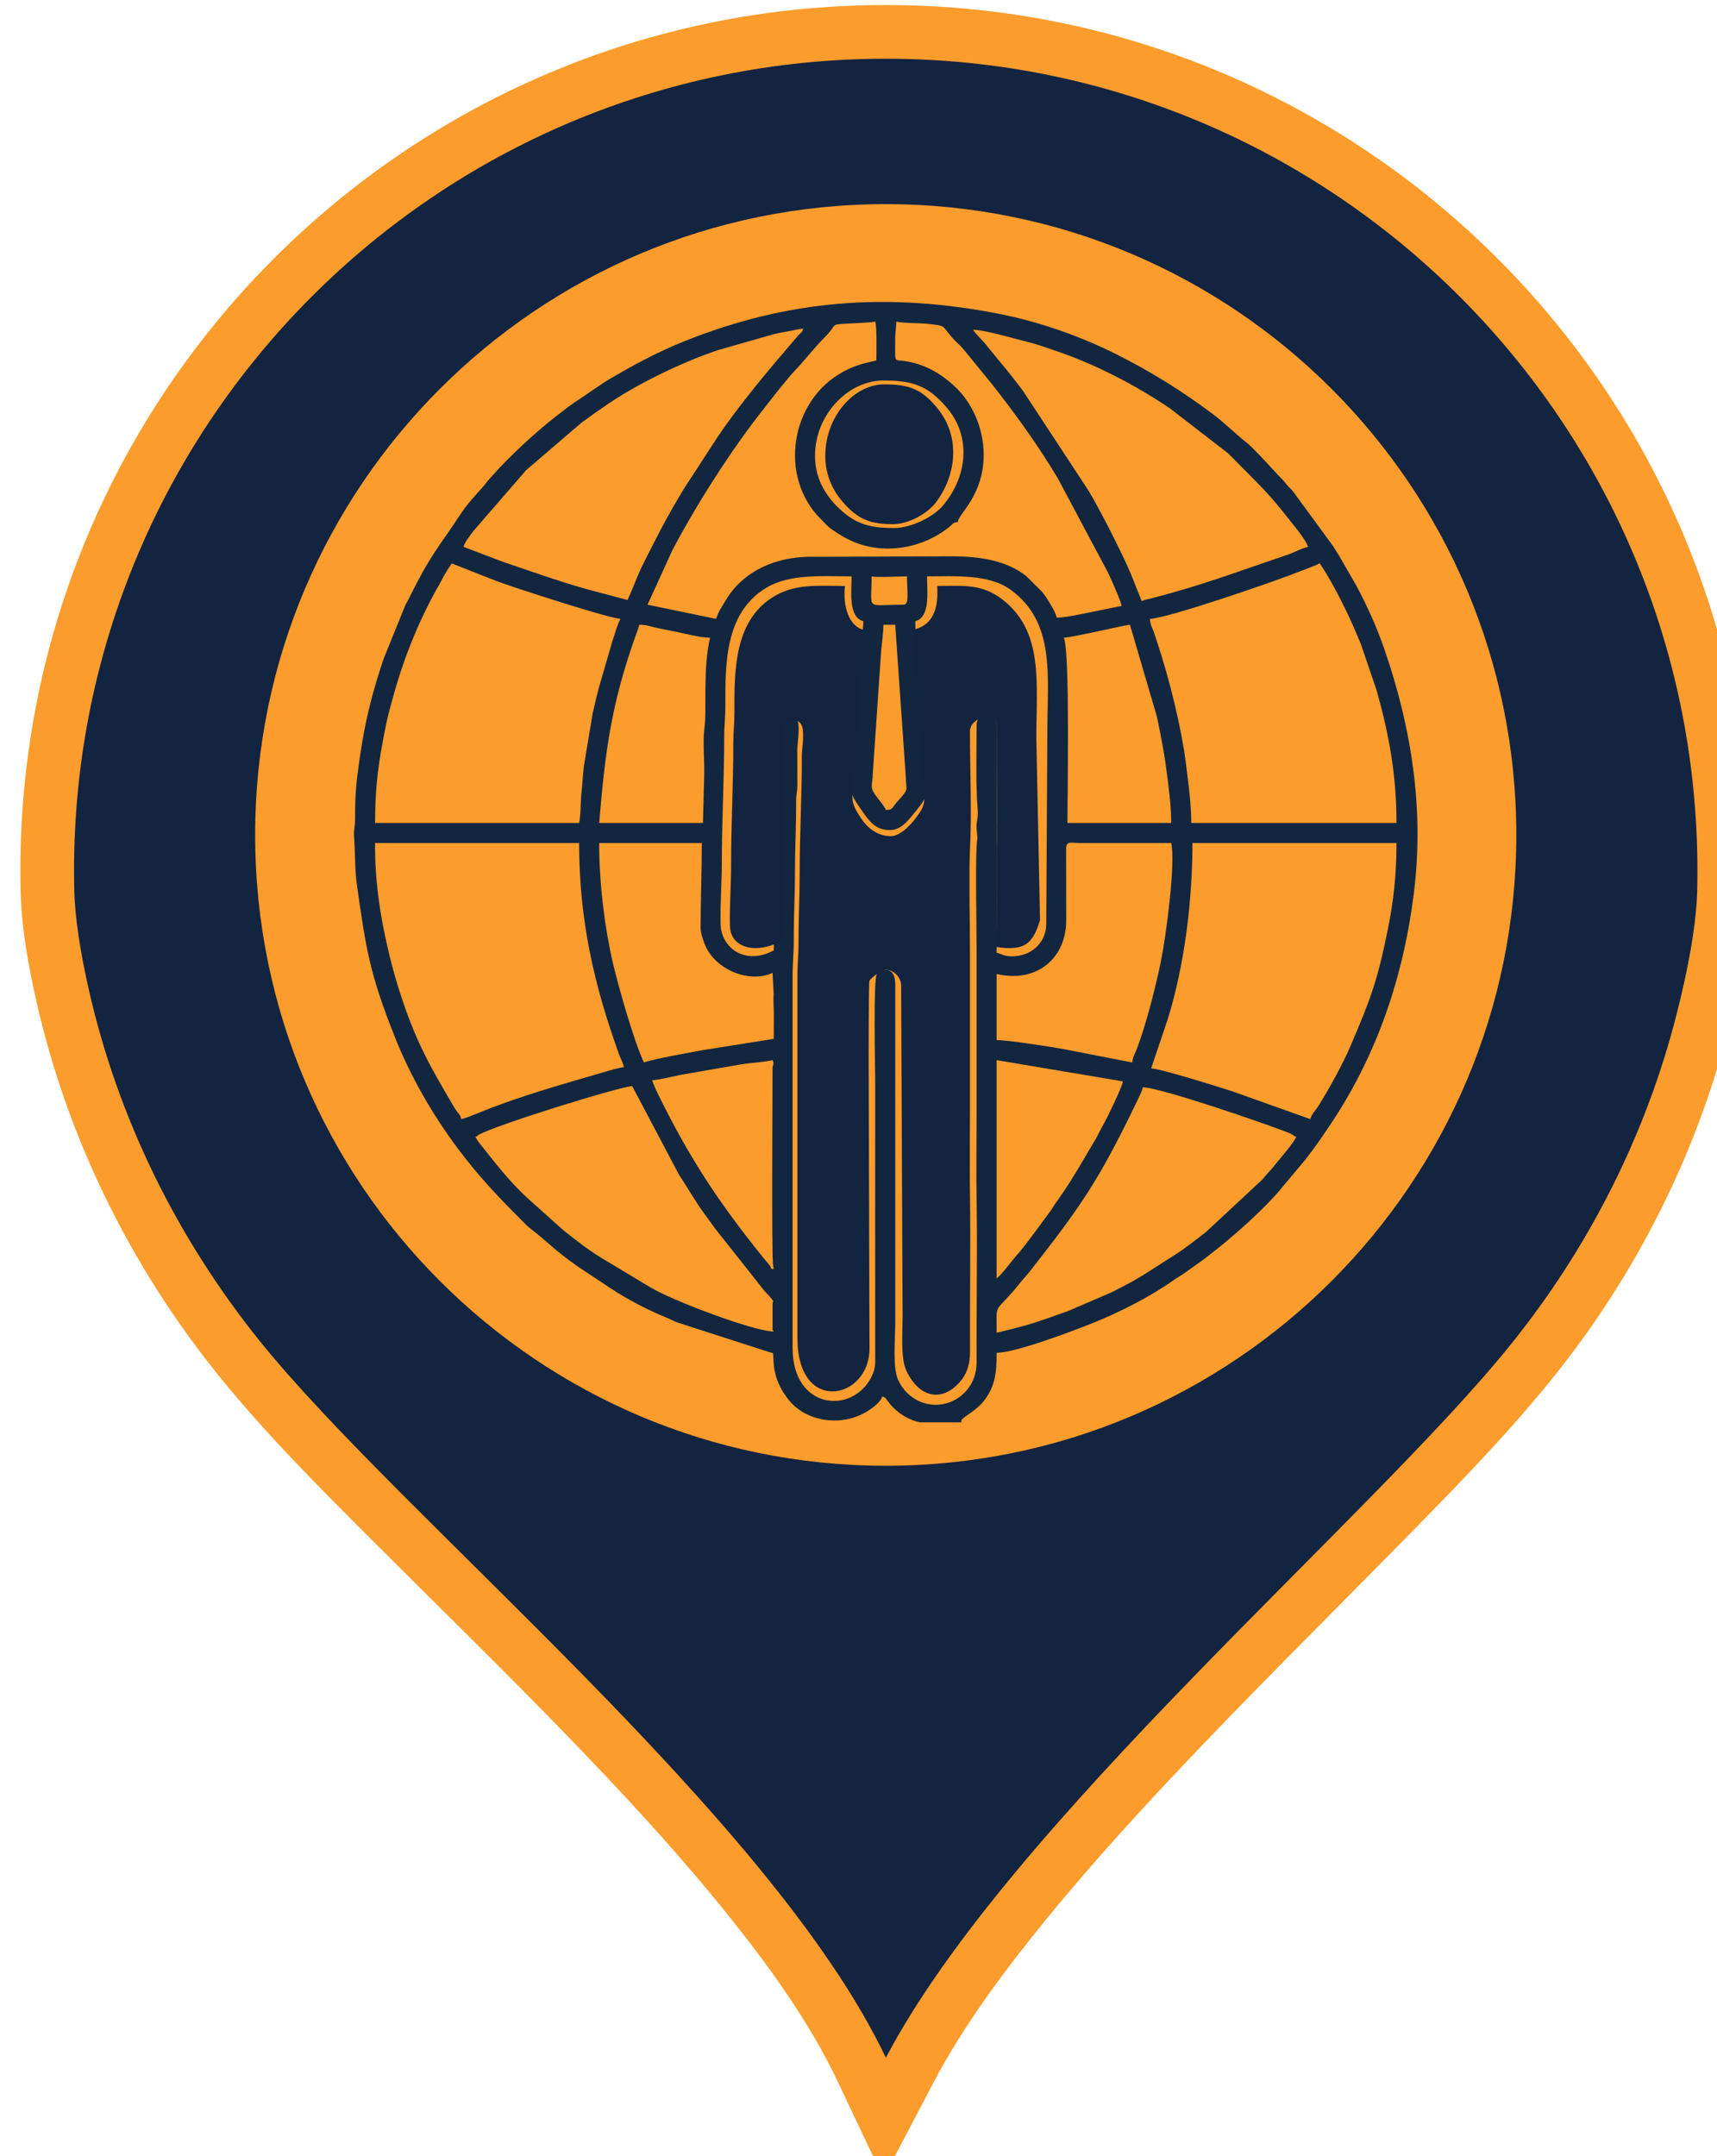 <?xml version="1.0" encoding="UTF-8" standalone="no"?>
<svg xmlns:dc="http://purl.org/dc/elements/1.1/" xmlns:cc="http://creativecommons.org/ns#" xmlns:rdf="http://www.w3.org/1999/02/22-rdf-syntax-ns#" xmlns:svg="http://www.w3.org/2000/svg" xmlns="http://www.w3.org/2000/svg" id="svg4137" viewBox="0 0 421.64 529.168" style="clip-rule:evenodd;fill-rule:evenodd;image-rendering:optimizeQuality;shape-rendering:geometricPrecision;text-rendering:geometricPrecision" version="1.1" height="5.292mm" width="4.216mm" xml:space="preserve">
 <defs id="defs4072">
  <style id="style4070" type="text/css">
   
    .fil2 {fill:#12273F}
    .fil3 {fill:#132440}
    .fil0 {fill:#FC9C2C}
    .fil1 {fill:#132440;fill-rule:nonzero}
   
  </style>
 </defs>
 <g transform="matrix(0.042,0,0,0.042,-627.159,-148.963)" id="Слой_x0020_1">
  <g id="_508453517232">
   <g id="g4129">
    <g id="g4077">
     <path style="fill:#fc9c2c" id="path4075" d="m 25170.56,8687.13 c 0,2.14 0,4.28 -0.03,6.42 -0.26,20.39 -0.63,40.75 -1.1,61.14 -6.05,261.84 -65.56,542.56 -129.99,796 -190.81,750.78 -545.8,1450.35 -1031.87,2053 -275.33,341.42 -594.92,665.53 -902.51,978.28 -375.24,381.52 -755.06,758.36 -1125.32,1144.81 -320.36,334.38 -636.41,676.78 -929.41,1035.52 -240.76,294.79 -483.43,618.75 -660.68,956.37 l -292.14,556.44 -269.28,-567.87 c -163.84,-345.51 -405.41,-678.27 -644.49,-975.41 -293.55,-364.84 -614.76,-710.9 -940.54,-1047.04 -370.63,-382.46 -752.01,-753.96 -1128.56,-1130.51 -309.85,-309.85 -633.52,-632.85 -908.24,-974.24 -513.95,-638.68 -881.46,-1385 -1061.93,-2185.29 -46.59,-206.67 -86.73,-427.94 -91.65,-640.04 -0.47,-20.38 -0.84,-40.77 -1.1,-61.16 -0.03,-2.17 -0.03,-4.34 -0.03,-6.51 -0.15,-17.38 -0.26,-34.78 -0.26,-52.18 0,-2794.28 2265.43,-5059.75 5059.69,-5059.75 2794.3,0 5059.67,2265.47 5059.67,5059.75 0,17.31 -0.11,34.66 -0.23,51.98 0,0.08 0,0.2 0,0.29 z" class="fil0"></path>
    </g>
    <g id="g4127">
     <path style="fill:#132440;fill-rule:nonzero" id="path4079" d="m 20111.13,12112.59 c -2036.17,0 -3686.91,-1650.74 -3686.91,-3686.92 0,-2036.2 1650.74,-3686.86 3686.91,-3686.86 2036.17,0 3686.91,1650.66 3686.91,3686.86 0,2036.18 -1650.74,3686.92 -3686.91,3686.92 z m 4745.85,-3477.75 c 0,-2621.03 -2124.74,-4745.91 -4745.85,-4745.91 -2621.11,0 -4745.89,2124.88 -4745.89,4745.91 0,16.75 0.11,33.36 0.25,49.97 0,1.3 0.12,2.6 0.12,3.9 0,0.15 -0.12,0.38 -0.12,0.69 0.27,19.32 0.64,38.68 1.06,58.01 3.92,166.44 36.87,368.71 84.06,578.3 169.95,753.43 516.02,1455.79 1000.29,2057.59 828.5,1029.58 2993.43,2781.92 3660.91,4189.48 718.39,-1368.34 2831.69,-3149.56 3651.51,-4166.08 457.94,-567.82 792.27,-1226.22 971.96,-1933.28 66.39,-261.07 115.6,-520.08 120.43,-726.01 0.38,-19.33 0.77,-38.69 1.02,-58.01 0,-0.31 -0.13,-0.54 -0.13,-0.69 0,-1.3 0.13,-2.6 0.13,-3.9 0.13,-16.61 0.25,-33.22 0.25,-49.97 z" class="fil1"></path>
     <g id="g4125">
      <g id="g4085">
       <path style="fill:#12273f" id="path4081" d="m 20980.29,10728.01 2.06,-2.06 c -0.13,0.14 -2.74,1.37 -2.06,2.06 z" class="fil2"></path>
       <path style="fill:#12273f" id="path4083" d="m 18290.84,10976.27 2.06,-2.06 c -0.14,0.14 -2.75,1.37 -2.06,2.06 z" class="fil2"></path>
      </g>
      <g id="g4091">
       <path style="fill:#12273f" id="path4087" d="m 17980.52,10714.22 2.05,-2.06 c -0.13,0.13 -2.74,1.37 -2.05,2.06 z" class="fil2"></path>
       <path style="fill:#12273f" id="path4089" d="m 19345.93,6018 2.06,-2.06 c -0.14,0.14 -2.74,1.37 -2.06,2.06 z" class="fil2"></path>
      </g>
      <g id="g4097">
       <path style="fill:#12273f" id="path4093" d="m 20649.28,11810.69 c 0.69,0.68 2.06,-3.02 2.06,-2.06 v 0.01 c -0.13,0.13 -2.74,1.36 -2.06,2.05 z" class="fil2"></path>
       <path style="fill:#12273f" id="path4095" d="m 19345.93,5762.84 2.06,-2.05 c -0.14,0.13 -2.74,1.37 -2.06,2.05 z" class="fil2"></path>
      </g>
      <g id="g4103">
       <path style="fill:#12273f" id="path4099" d="m 22504.32,6424.87 c 0.68,0.68 2.05,-3.03 2.05,-2.06 h 0.01 c -0.14,0.13 -2.75,1.37 -2.06,2.06 z" class="fil2"></path>
       <path style="fill:#12273f" id="path4101" d="m 17711.57,6424.87 2.06,-2.06 c -0.14,0.13 -2.75,1.37 -2.06,2.06 z" class="fil2"></path>
      </g>
      <g id="g4111">
       <path style="fill:#12273f" id="path4105" d="m 19394.2,11107.29 c 0.69,0.69 2.06,-3.02 2.06,-2.06 v 0.01 c -0.13,0.13 -2.74,1.37 -2.06,2.05 z" class="fil2"></path>
       <path style="fill:#12273f" id="path4107" d="m 18346,5824.91 2.06,-2.06 c -0.13,0.14 -2.74,1.38 -2.06,2.06 z" class="fil2"></path>
       <path style="fill:#12273f" id="path4109" d="m 21869.88,5824.91 2.06,-2.06 c -0.14,0.14 -2.74,1.38 -2.06,2.06 z" class="fil2"></path>
      </g>
      <path style="fill:#12273f" id="path4113" d="m 20759.62,11334.86 c 0,-191.22 -17.93,-98.81 136.96,-290.6 22.23,-27.53 43.27,-49.63 66.03,-78.78 286.87,-367.39 390.79,-514.34 608.37,-963.93 13.13,-27.14 37.33,-73.5 43.75,-101.07 106.59,2.38 727.75,216.58 846.42,263.84 42.01,16.73 26.76,17.36 50.07,25.79 -6.16,23.06 -94.34,128.76 -115.7,153.26 -15.67,17.97 -25.06,32.05 -41.11,48.54 -19.15,19.67 -24.48,28.79 -41.51,48.14 l -328.69,305.74 c -36.02,28.36 -65.78,50.83 -101.51,77.79 -37.89,28.6 -69.49,49.42 -110.78,75.41 -147.54,92.85 -165.88,112.11 -338.77,199.12 l -255.45,110.05 c -180.9,64.42 -224.64,81.64 -418.08,126.7 z m -365.49,524.1 h -75.17 c -18.15,-1.45 -34.63,-5.65 -60.02,-16.52 -53.03,-22.67 -95.4,-55.28 -128.99,-98.57 -13.41,-17.27 -19.11,-31.24 -39.25,-36.62 -10.13,37.94 -72.85,80.12 -107.98,98.9 -140.88,75.31 -336.22,48.89 -437.9,-77.11 -51.9,-64.31 -84.69,-135.88 -89.31,-221.57 -0.46,-8.54 -1.76,-36.86 -1.94,-37.81 -4.71,-24.98 5.09,-11.56 -21.35,-20.63 l -537.53,-173.23 c -27.82,-11.03 -43.43,-20.07 -66.93,-29.62 -112.01,-45.51 -229.06,-107.09 -329.73,-173.68 -1.23,-0.81 -2.87,-1.98 -4.1,-2.8 -1.22,-0.81 -2.85,-2.01 -4.07,-2.83 l -174.21,-115.42 c -138.9,-95.88 -176.75,-144.61 -279.97,-223.44 -21.03,-16.07 -33.85,-30.39 -53.44,-50 -142.91,-143.01 -258.36,-264.89 -379.13,-427.71 -146.22,-197.16 -270.79,-413.97 -362.46,-644.36 -147.52,-370.8 -168.12,-511.79 -221.68,-888.58 -12.98,-91.25 -9.38,-195.85 -16.91,-286.97 -2.16,-26.09 6.42,-57.09 6.2,-95.22 -0.54,-95.41 3.09,-181.58 16.57,-279.97 8.7,-63.49 15.63,-114.9 25.62,-174.37 28.21,-168.04 70.68,-323.18 124.03,-482.82 l 129.23,-318.94 c 7.45,-12.09 10.02,-16.84 17.13,-31.17 134,-269.79 168.22,-290.53 306.51,-500.38 37.93,-57.55 88.51,-111.01 134.15,-162.37 12.2,-13.73 12.09,-17.11 24.26,-30.92 l 68.76,-76.04 c 115.4,-119.89 241.14,-234.47 375.25,-335.05 19.61,-14.71 34.86,-26.93 55.53,-41.01 l 185.16,-125.17 c 150.16,-89.91 302.25,-172.4 465.65,-237.74 603.3,-241.24 1186.35,-287.26 1840.25,-158.6 233.22,45.89 471.08,129.54 682.06,235.11 202.47,101.31 384.48,214.72 566.22,350.95 69.37,52 129.83,113.13 197.97,167.53 30.46,24.32 64.6,63.21 93.79,92.39 l 89.51,96.69 c 20.1,20.81 27.45,26.21 46.15,50.39 15.69,20.29 26.93,27.01 42.55,47.1 l 230.38,314.41 c 13.19,19.99 22.83,37.28 37.28,59.27 l 98.38,170.56 c 64.85,120.47 120.45,243.74 165.12,372.78 159.51,460.81 234.64,937.69 173.05,1429.73 -61.17,488.65 -215.68,942.83 -483.49,1343.97 -50.61,75.8 -96.4,142.6 -151.86,213.63 l -129.14,153.59 c -114.62,143.58 -367.54,363.82 -531.33,475.49 -20.27,13.83 -32.03,23.65 -52.33,37.32 -19.38,13.05 -35.32,21.23 -54.67,34.98 -139.14,98.84 -320.75,190.88 -477.79,253.2 -121.54,48.22 -447.67,172.38 -558.59,172.38 0,109.49 -6.67,190.75 -69.78,275.02 -46.57,62.19 -115.9,94.19 -129.45,111.91 -7.35,9.61 -4.4,-9.79 -7.65,19.94 h -32.22 c -40.48,0 -80.96,-0.01 -121.43,0 z m -2682.56,-1668.85 c 30.15,-10.91 -0.38,-0.53 21.67,-12.8 102.85,-57.27 806.61,-276.33 895.5,-283.72 l 271.75,514.4 c 50.08,76.17 100.17,165.25 157.75,242.22 20.2,27.01 34.88,48.79 55.19,75.83 l 289.34,365.79 c 13.98,14.93 20.71,20.02 33.41,36.04 28.13,35.52 13.19,12 13.19,41.49 v 137.92 c 0,26.37 -2.12,2.51 6.9,20.69 -112.68,0 -592.39,-179.44 -725.46,-260.68 l -284.23,-170.91 c -75.53,-45.87 -139.79,-96.88 -208.01,-150.59 -19.14,-15.07 -29.39,-25.81 -48.03,-41.61 l -174.47,-156.55 c -108.01,-97.92 -197.55,-217.47 -286.12,-327.62 z m 3048.05,827.53 V 9741.87 L 21497.5,9866 c -2.4,28.77 -85.27,200.58 -108.77,242.93 -15.25,27.49 -25.96,47.74 -40.56,76.68 -8.43,16.71 -11.32,20.2 -20.16,35 -83.17,139.3 -127.57,223.45 -228.63,364.44 -10.72,14.96 -13.68,22.61 -24.44,37.62 l -99.53,134.93 c -34.08,45.3 -66.46,89.09 -103.68,130.8 -22.56,25.28 -84.62,109.1 -112.11,129.24 z m -1310.25,-1227.5 c 0,143.05 -6.13,1091.04 3.11,1149.48 1.24,7.87 0.92,9.33 3.79,22.86 h -13.79 c -5.81,-21.76 -24.55,-37.52 -46.1,-64.24 -264.22,-327.6 -432.19,-583.09 -616.03,-956.28 -8.87,-18.02 -29.81,-63.28 -34.38,-82.86 31.6,0 126.76,-23.28 168.39,-31.6 l 352.62,-61.14 c 61.59,-9.8 127.4,-11.68 182.39,-24.49 11.8,25.52 0,26.15 0,48.27 z m 3144.6,296.54 -452.54,-161.22 c -56.41,-18.81 -423.1,-134.08 -478.43,-135.32 l 97.4,-288.78 c 98.55,-318.19 143.96,-691.96 143.96,-1028.36 h 1193.02 c 0,183.92 -16.94,338.36 -49.97,501.71 -62.55,309.3 -100.61,407.16 -220.92,689.36 -43.02,100.91 -125.78,249.87 -182.9,341.21 -25.56,40.87 -42.24,49.71 -49.62,81.4 z M 17125.41,8507.48 V 8473 h 1193.01 c 0,452.08 87.25,829.69 233.52,1235.34 10.78,29.9 20.67,41.18 28.53,74.91 -33.33,2.77 -88.27,20.28 -121.69,30.02 -234.73,68.48 -486.76,139.14 -713.72,231.04 -34.03,13.77 -81.16,34.19 -116.24,42.37 -6.4,-27.46 -7.36,-21.79 -21.6,-40.47 -10.41,-13.65 -15.04,-21.54 -24.48,-37.58 -128.78,-218.92 -211.01,-359.17 -297.92,-619.26 -45.52,-136.23 -77.04,-254.34 -108.28,-408.93 -28.12,-139.11 -51.13,-311.66 -51.13,-472.96 z M 18435.65,8473 h 599.96 c 0,173.54 -6.9,323.54 -6.9,496.51 0,32.59 19.78,88.06 31.91,112.91 67.4,138.02 260.82,210.53 388.75,149.14 l 6.68,124.42 c -1.36,30.17 -2.42,23.01 -1.3,43.34 3.96,72.17 1.52,145.81 1.52,218.42 l -387.11,61.14 c -60.41,10.06 -335.79,59.67 -371.46,76.78 -61.07,-127.28 -154.76,-464.01 -183.52,-588.83 -45.71,-198.37 -78.53,-455.74 -78.53,-693.83 z m 3117.01,1282.66 -386.7,-75.32 c -71.82,-14.48 -339.87,-55.7 -406.34,-55.7 v -386.18 c 235.5,54.87 408.09,-92.85 406.91,-317.17 l -0.75,-421.41 c 4.22,-39.81 30.95,-27.38 76.5,-26.94 l 537.96,0.06 c 26.29,112.88 -28.8,534.18 -59.1,685.68 -28.84,144.21 -89.58,384.71 -144.74,524.18 -10.47,26.47 -21.25,43 -23.74,72.8 z M 20097.6,7197.23 h 68.96 l 61.96,889.71 c 0.82,76.32 17.69,64.7 -26.4,118.19 -15.25,18.5 -22.33,22.74 -38.35,44.4 -16.36,22.11 -18.36,29.62 -52.38,30.38 -5.87,-21.99 -42.49,-60.57 -62.28,-89.44 -32.61,-47.56 -15.42,-55.58 -13.64,-124.41 l 49.35,-723.01 c 4.09,-37.01 12.78,-106.13 12.78,-145.82 z m 1055.09,75.85 c 72.72,-6.05 360.3,-75.28 386.18,-75.85 l 158.12,538.38 c 20.03,97.47 40.58,198.56 53.63,298.07 13.08,99.66 29.62,216.98 29.62,322.08 h -606.86 c 0,-145.14 15.73,-1001.18 -20.69,-1082.68 z m -2110.18,1082.68 h -606.86 c 35.99,-432.48 73.16,-699.92 211.95,-1091.4 8.67,-24.44 16.53,-41.43 22.52,-67.13 43.5,0 61.85,9.51 99.43,17.8 37.84,8.34 65.47,13.11 103.43,20.7 57.51,11.5 154.96,37.35 210.9,37.35 -43.36,186.13 -17.84,418.36 -32.59,525.99 -10.57,77.11 0.83,197.87 -1.66,281.08 z m 1089.57,41.38 c 57.41,0 90.6,-35.11 118.91,-67.29 l 40.73,-48.92 c 72.16,-88.24 59.81,-101.47 54.15,-214.81 l -50.17,-708.4 c -6.56,-48.46 -11.91,-124.01 -11.91,-181.18 89.2,-23.82 68.96,-171.12 68.96,-262.05 162.45,0 360.42,-14.91 487.83,77.64 262.07,190.38 216.13,497.45 215.5,825.85 l -6.51,1131.17 c -2.52,112.26 -92.48,185.87 -200.3,185.87 -46.43,0 -56.46,-12.96 -89.65,-20.69 0,-130.19 7.19,-641.36 -0.55,-758.58 l 0.55,-579.25 c 0,-82.2 -117.23,-76.79 -117.23,6.89 0,148.66 -5.86,355.87 6.62,496.97 4.3,48.64 -10.08,66.33 -6.49,109.29 7.94,94.84 4.14,26.1 -0.16,104 -7,126.74 0.03,464.13 0.03,606.89 0,321.81 0,643.63 0,965.45 0,160.37 -2.75,323.09 -0.11,483.16 5.06,308.17 -1.39,640.25 0.27,951.38 0.42,78.71 -25.53,136.34 -63.82,177.55 -117.84,126.82 -318.05,95.21 -394.03,-64.83 -34.53,-72.74 -18.14,-232.4 -18.14,-333.56 l 0.02,-1944.71 c 0.16,-37.6 8.41,-117.04 -56.14,-122.12 -20.55,-1.62 -42.25,11.74 -52.09,27.72 -20.28,32.96 -9.02,560.57 -9.02,611.63 v 1586.09 c 0.02,77.46 5.2,101.16 -22.77,156.54 -110.45,218.7 -459.95,191.57 -459.95,-170.33 V 9245.36 c 0,-75.08 7.28,-132.55 6.94,-199.94 -0.74,-144.03 6.85,-268.74 6.85,-406.92 0,-139.92 7.32,-262.56 6.73,-407.03 -0.18,-44.13 6.84,-56.28 7.33,-96.11 l -0.54,-207.43 c 0.5,-41.06 20.86,-149.1 -5.1,-187.46 -14.61,-21.59 -43.56,-30.64 -69.67,-18.98 -48.62,21.71 -35.38,101.86 -35.29,172.24 l -27.59,1206.81 c -175.01,92.6 -307.63,-22.76 -310.6,-151.44 -2.99,-129.72 7.18,-243.04 7.17,-365.76 -0.01,-245.39 13.94,-484.41 13.79,-730.99 -0.04,-69.61 7.06,-111.73 6.91,-179.29 -0.55,-242.88 -5,-545.21 239.11,-691.85 138.55,-83.23 327.99,-66.72 498.76,-66.72 0,90.93 -20.24,238.23 68.96,262.05 l -21.7,350.69 c -5.88,53.12 -11.24,114.45 -12.65,173.54 l -27.33,351.95 c -11.06,141.02 -19.29,125.06 46.49,221.69 46.22,67.9 85.02,122.73 166.9,122.73 z m 1524.03,-1234.39 c 99.24,-2.22 724.85,-216.59 874.81,-276.83 35.45,-14.23 83.52,-30.64 118.22,-47.29 88.34,131.93 182.31,327 241.43,475.76 l 91.08,267.51 c 72.06,258.48 115.73,490.27 115.73,773.86 h -1199.91 c 0,-112.06 -16.24,-225.53 -28.82,-329.77 -26.95,-223.34 -100.33,-516.97 -170.29,-726.2 -7.94,-23.76 -13.74,-43.8 -22.57,-67.08 -8.31,-21.9 -18.8,-37.88 -19.68,-69.96 z m -3337.69,1193.01 h -1193.01 c 0,-180.92 13.96,-311.34 45.35,-478.74 12.71,-67.81 26.54,-137.96 43.42,-197.95 8.79,-31.24 16.23,-59.21 25.47,-91.76 62.09,-218.73 151.9,-436.56 264.73,-631.76 7.96,-13.77 13.38,-26.96 21.29,-40.76 14.73,-25.69 31.56,-51.63 47.98,-76.16 l 232.44,91.67 c 40.08,15.82 81.06,29.9 121.77,43.74 107.14,36.4 558.26,182.58 631.92,188.71 -18.48,34.92 -34.23,92.41 -47.39,131.9 l -80.87,277.73 c -12.75,51.1 -22.57,92.52 -34.35,144.95 l -51.17,307.42 c -6.1,54.87 -8.54,104.94 -14.84,164.46 -4.84,45.69 -2.94,124.47 -12.74,166.55 z m 1710.22,-1441.27 c 17.31,7.15 171.46,0 206.88,0 0,97.41 14.82,165.5 -20.69,165.5 -227.46,0 -186.19,39.15 -186.19,-165.5 z m -331.01,-703.4 c 0,-243.22 194.26,-441.35 399.97,-441.35 171.36,0 260.25,29.46 371.32,159.67 139.57,163.61 124.26,393.91 -21.59,569.35 -57.73,69.44 -187.77,132.99 -287.67,132.99 -107.7,0 -197.21,-10.97 -287.57,-84.81 -94.28,-77.04 -174.46,-186.56 -174.46,-335.85 z m 924.07,-737.88 c 41.97,0 127.29,21.33 168.29,31.69 57.19,14.44 102.68,27.48 158.62,41.37 55.03,13.67 98.95,30.97 151.52,48.47 231.05,76.89 473.36,202.39 674.51,339.2 l 338.47,261.49 c 19.15,18.44 32.63,33.11 51.48,51.96 185.19,185.09 202.26,203.3 354.54,397.13 17.27,21.98 55.5,73.76 61.05,97.56 -43.03,10.03 -73.04,29.18 -114.6,44.02 -23.61,8.43 -32.32,11.54 -56.25,19.6 -284.51,95.87 -434.33,155.66 -737.04,235.3 -28.83,7.59 -40.76,6.94 -64.46,18.31 l -66.94,-167.53 c -54.74,-126.75 -178.37,-369.28 -244.76,-479.32 l -382.83,-582.62 c -93.52,-124.6 -126.12,-157.39 -214.72,-268 -22.75,-28.41 -56.88,-58.75 -76.88,-88.63 z m -2020.54,1579.2 -250.66,-66.56 c -168.88,-48.78 -314.06,-100.99 -477.81,-156.63 l -230.08,-87.14 c 5.98,-25.69 35.99,-63.02 55.14,-89.67 l 310.54,-358.38 326.69,-280.16 c 21.91,-15.12 39.75,-27.87 60.34,-43.1 21.38,-15.81 40.24,-27.66 60.97,-42.47 181.94,-129.98 457.69,-264.01 676.74,-336.98 l 321.79,-91.97 c 23.55,-5.59 62.4,-13.3 86.09,-17.35 31.49,-5.39 60.65,-13.43 87.76,-15.68 -6.84,25.62 -15.6,23.89 -32.4,43.46 -154.73,180.23 -341.59,400.05 -472.45,596.43 l -192.95,296.67 c -103.05,170.7 -144.7,254.41 -233.1,429.02 -41.68,82.34 -63.06,150.59 -96.61,220.51 z m 1455.07,-1399.9 c -81.06,18.88 -123.46,28.32 -190.86,64.3 -314.96,168.16 -381.38,616.56 -135.08,861.59 23.62,23.51 39.56,43.64 67.86,63.17 26.27,18.13 52.77,34.91 80.96,50.06 188.62,101.4 433.77,72.82 608.47,-69.87 21.57,-17.61 15.24,-22.06 44.47,-24.49 4.07,-48.96 151.71,-154.96 151.71,-393.08 0,-164.43 -73.25,-305.17 -156.85,-387.93 -86.2,-85.33 -190.39,-145.92 -314.31,-161.52 -55.52,-6.98 -46.04,13.92 -46.04,-140.15 l 6.9,-89.65 c 18.12,8.7 143.76,9.59 173.5,12.69 138.06,14.41 80.22,9.32 172.89,102.95 17.43,17.62 32.49,29.76 47.71,48.84 l 167.46,204.92 c 136.62,173.82 269.88,358.26 382.8,548.17 l 289.95,544.47 c 20.7,41.63 73.74,160.9 82.83,199.91 l -183.29,37.38 c -50.77,10.04 -148.45,31.58 -195.99,31.58 -9.06,-38.88 -63.48,-125.46 -88.05,-153.31 l -90.09,-89.2 c -108.5,-87 -258.65,-116.09 -435.61,-116.09 l -792.7,2.94 c -153.44,-5.63 -309.62,33.67 -424.82,131.17 -70.22,59.43 -93.29,103.95 -138.17,179.04 -12.76,21.34 -14.05,32.61 -23.52,52.35 l -399.97,-82.76 144.73,-317.31 c 122.23,-234.81 310,-531.72 469.99,-743.71 45.98,-60.92 203.77,-264.14 248.98,-309.6 41.73,-41.98 106.16,-125.78 176.02,-196.37 69.3,-70.05 27.91,-69.02 111.21,-74.98 26.3,-1.89 165.9,-6.31 180.01,-13.08 10.98,26.59 6.9,194.27 6.9,227.57 z" class="fil2"></path>
      <path style="fill:#12273f" id="path4115" d="m 20849.27,10893.52 2.06,-2.06 c -0.14,0.13 -2.75,1.37 -2.06,2.06 z" class="fil2"></path>
      <path style="fill:#12273f" id="path4117" d="m 20559.63,5631.82 2.06,-2.06 c -0.13,0.14 -2.74,1.38 -2.06,2.06 z" class="fil2"></path>
      <path style="fill:#12273f" id="path4119" d="m 21125.11,6411.07 2.06,-2.05 c -0.14,0.13 -2.75,1.37 -2.06,2.05 z" class="fil2"></path>
      <path style="fill:#12273f" id="path4121" d="m 19766.59,5521.48 2.06,-2.05 c -0.14,0.13 -2.75,1.37 -2.06,2.05 z" class="fil2"></path>
      <path style="fill:#12273f" id="path4123" d="m 22607.76,10003.92 2.06,-2.05 c -0.14,0.13 -2.75,1.37 -2.06,2.05 z" class="fil2"></path>
     </g>
    </g>
   </g>
   <path style="fill:#132440" id="path4131" d="m 20603.58,9105.98 c 0,-139.42 -6.6,-468.94 -0.03,-592.73 11.15,-211.46 0.03,-475.08 0.03,-693.7 0,-81.72 156.04,-123.34 156.04,-43.07 l 0.72,605.11 c 7.36,115.84 -4.95,699.57 -0.63,699.57 156.82,20.88 209.37,-9.94 253.48,-157.86 l -21.73,-1069.95 c 0.58,-320.76 43.65,-620.65 -202.07,-806.59 -119.46,-90.41 -225.1,-76.36 -377.4,-76.36 6.45,99.5 -5.62,229.71 -144.66,256.45 0,55.84 5.02,129.64 11.18,176.97 l 47.02,691.86 c 5.3,110.71 34.32,137.56 -33.35,223.74 -21.85,30.35 -85.99,110.49 -149.65,113.49 -76.77,0 -135.79,-43.07 -179.14,-109.42 -61.68,-94.35 -48.76,-103.16 -38.37,-240.89 l 25.6,-343.73 c 1.33,-57.73 6.35,-117.63 11.87,-169.52 l 20.34,-342.5 c -86.71,-18 -124.86,-141.63 -109.86,-256.27 -160.13,0 -292.52,-15.82 -422.43,65.5 -228.88,143.21 -224.71,438.51 -224.21,675.73 0.16,65.96 -6.51,107.11 -6.47,175.1 0.12,240.83 -12.95,474.25 -12.92,713.94 0,119.87 -9.53,230.52 -6.72,357.25 2.77,125.66 148.79,172.21 312.88,81.76 l 4.2,-1112.53 c -0.1,-68.75 -12.51,-147.03 33.09,-168.22 24.48,-11.39 51.64,-2.55 65.34,18.54 24.32,37.45 5.24,142.95 4.76,183.06 0.58,229.93 -12.68,463.55 -12.68,694.01 0,134.97 -7.11,256.77 -6.42,397.45 0.32,65.81 -6.5,121.93 -6.5,195.26 v 2128.35 c 5.18,439.21 421.29,348.86 421.29,51.76 l -5.05,-1664.75 c 0,-49.86 -0.66,-460.22 4.74,-485.81 9.22,-15.62 75.31,-65.71 94.57,-64.13 60.54,4.96 90.79,55.57 90.63,92.34 l 8.6,1929.15 c 0,98.81 -11.91,247.8 20.46,318.86 71.24,156.28 203.28,194.11 313.76,70.26 35.88,-40.26 60.23,-96.54 59.82,-173.43 -1.55,-303.86 4.51,-628.21 -0.26,-929.18 -2.46,-156.34 0.13,-315.29 0.13,-471.92 0,-314.3 0,-628.61 0,-942.95 z" class="fil3"></path>
   <path style="fill:#132440" id="path4133" d="m 20155.78,6609.28 c 86.09,0 198.13,-60.24 247.88,-126.06 125.67,-166.3 138.88,-384.59 18.61,-539.66 -95.71,-123.42 -172.3,-151.35 -319.96,-151.35 -177.26,0 -344.65,187.8 -344.65,418.34 0,141.5 69.09,245.31 150.32,318.33 77.87,70 155,80.4 247.8,80.4 z" class="fil3"></path>
  </g>
 </g>
</svg>
